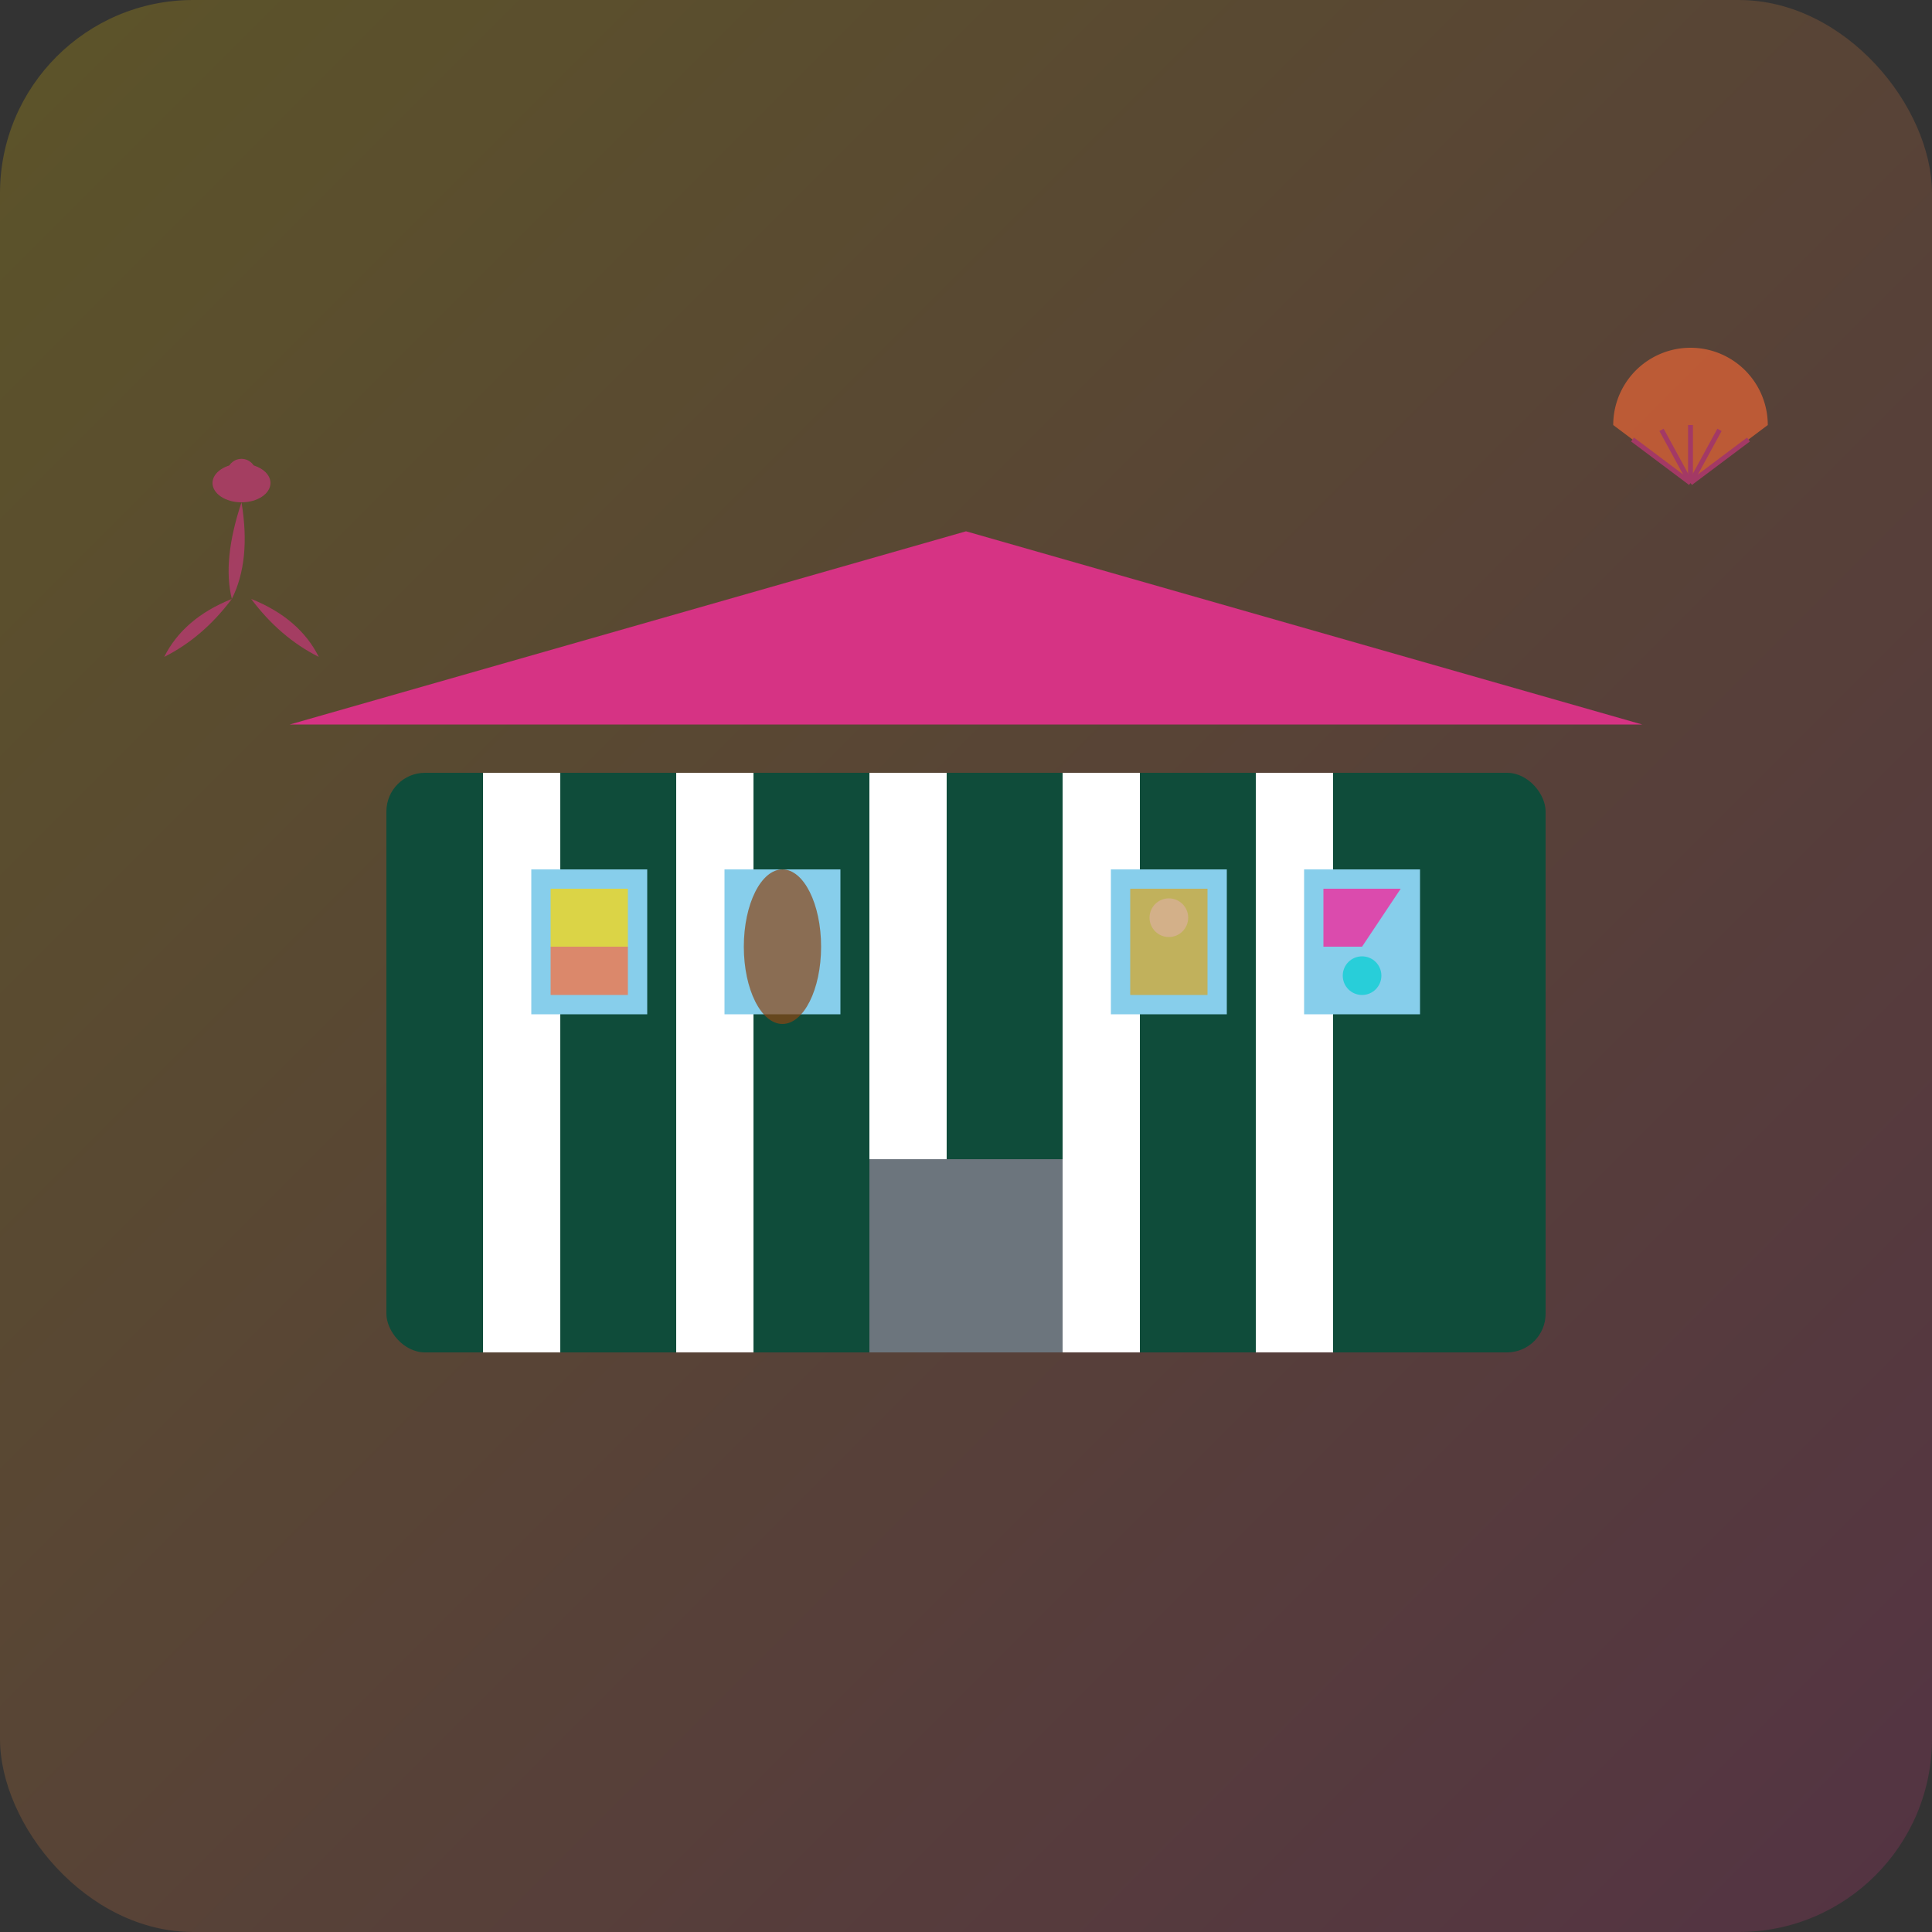 <svg viewBox="0 0 200 200" xmlns="http://www.w3.org/2000/svg">
  <rect x="0" y="0" width="200" height="200" fill="#333333" stroke="none"/>
  <!-- Background gradient -->
  <defs>
    <linearGradient id="culturalGrad" x1="0%" y1="0%" x2="100%" y2="100%">
      <stop offset="0%" style="stop-color:#ffd700;stop-opacity:0.2"/>
      <stop offset="100%" style="stop-color:#d63384;stop-opacity:0.2"/>
    </linearGradient>
  </defs>
  
  <rect width="200" height="200" fill="url(#culturalGrad)" rx="20"/>
  
  <!-- Museum/Gallery building -->
  <g transform="translate(100,100)">
    <!-- Base building -->
    <rect x="-60" y="-20" width="120" height="60" fill="#0f4c3a" rx="4"/>
    
    <!-- Columns -->
    <rect x="-50" y="-20" width="8" height="60" fill="white"/>
    <rect x="-30" y="-20" width="8" height="60" fill="white"/>
    <rect x="-10" y="-20" width="8" height="60" fill="white"/>
    <rect x="10" y="-20" width="8" height="60" fill="white"/>
    <rect x="30" y="-20" width="8" height="60" fill="white"/>
    
    <!-- Roof -->
    <polygon points="-70,-25 0,-45 70,-25" fill="#d63384"/>
    
    <!-- Door -->
    <rect x="-10" y="20" width="20" height="20" fill="#6c757d"/>
    
    <!-- Windows -->
    <rect x="-45" y="-10" width="12" height="15" fill="#87ceeb"/>
    <rect x="-25" y="-10" width="12" height="15" fill="#87ceeb"/>
    <rect x="15" y="-10" width="12" height="15" fill="#87ceeb"/>
    <rect x="35" y="-10" width="12" height="15" fill="#87ceeb"/>
    
    <!-- Art pieces inside windows -->
    <g opacity="0.7">
      <!-- Painting in first window -->
      <rect x="-43" y="-8" width="8" height="6" fill="#ffd700"/>
      <rect x="-43" y="-2" width="8" height="5" fill="#ff6b35"/>
      
      <!-- Sculpture silhouette in second window -->
      <ellipse cx="-19" cy="-2" rx="4" ry="8" fill="#8b4513"/>
      
      <!-- Classical art in third window -->
      <rect x="17" y="-8" width="8" height="11" fill="#daa520"/>
      <circle cx="21" cy="-5" r="2" fill="#f4a460"/>
      
      <!-- Modern art in fourth window -->
      <polygon points="37,-8 45,-8 41,-2 37,-2" fill="#ff1493"/>
      <circle cx="41" cy="1" r="2" fill="#00ced1"/>
    </g>
    
    <!-- Spanish cultural symbols -->
    <!-- Flamenco dancer silhouette -->
    <g transform="translate(-75,-50)" fill="#d63384" opacity="0.6">
      <ellipse cx="0" cy="0" rx="3" ry="2"/>
      <path d="M0,2 Q-2,8 -1,12 Q1,8 0,2 Z"/>
      <path d="M-1,12 Q-6,14 -8,18 Q-4,16 -1,12"/>
      <path d="M1,12 Q6,14 8,18 Q4,16 1,12"/>
      <circle cx="0" cy="-1" r="1.5"/>
    </g>
    
    <!-- Spanish fan -->
    <g transform="translate(75,-50)" fill="#ff6b35" opacity="0.6">
      <path d="M0,0 L-8,-6 A8,8 0 0,1 8,-6 Z"/>
      <g stroke="#d63384" stroke-width="0.5">
        <line x1="0" y1="0" x2="-6" y2="-4.5"/>
        <line x1="0" y1="0" x2="-3" y2="-5.5"/>
        <line x1="0" y1="0" x2="0" y2="-6"/>
        <line x1="0" y1="0" x2="3" y2="-5.5"/>
        <line x1="0" y1="0" x2="6" y2="-4.5"/>
      </g>
    </g>
  </g>
</svg>
